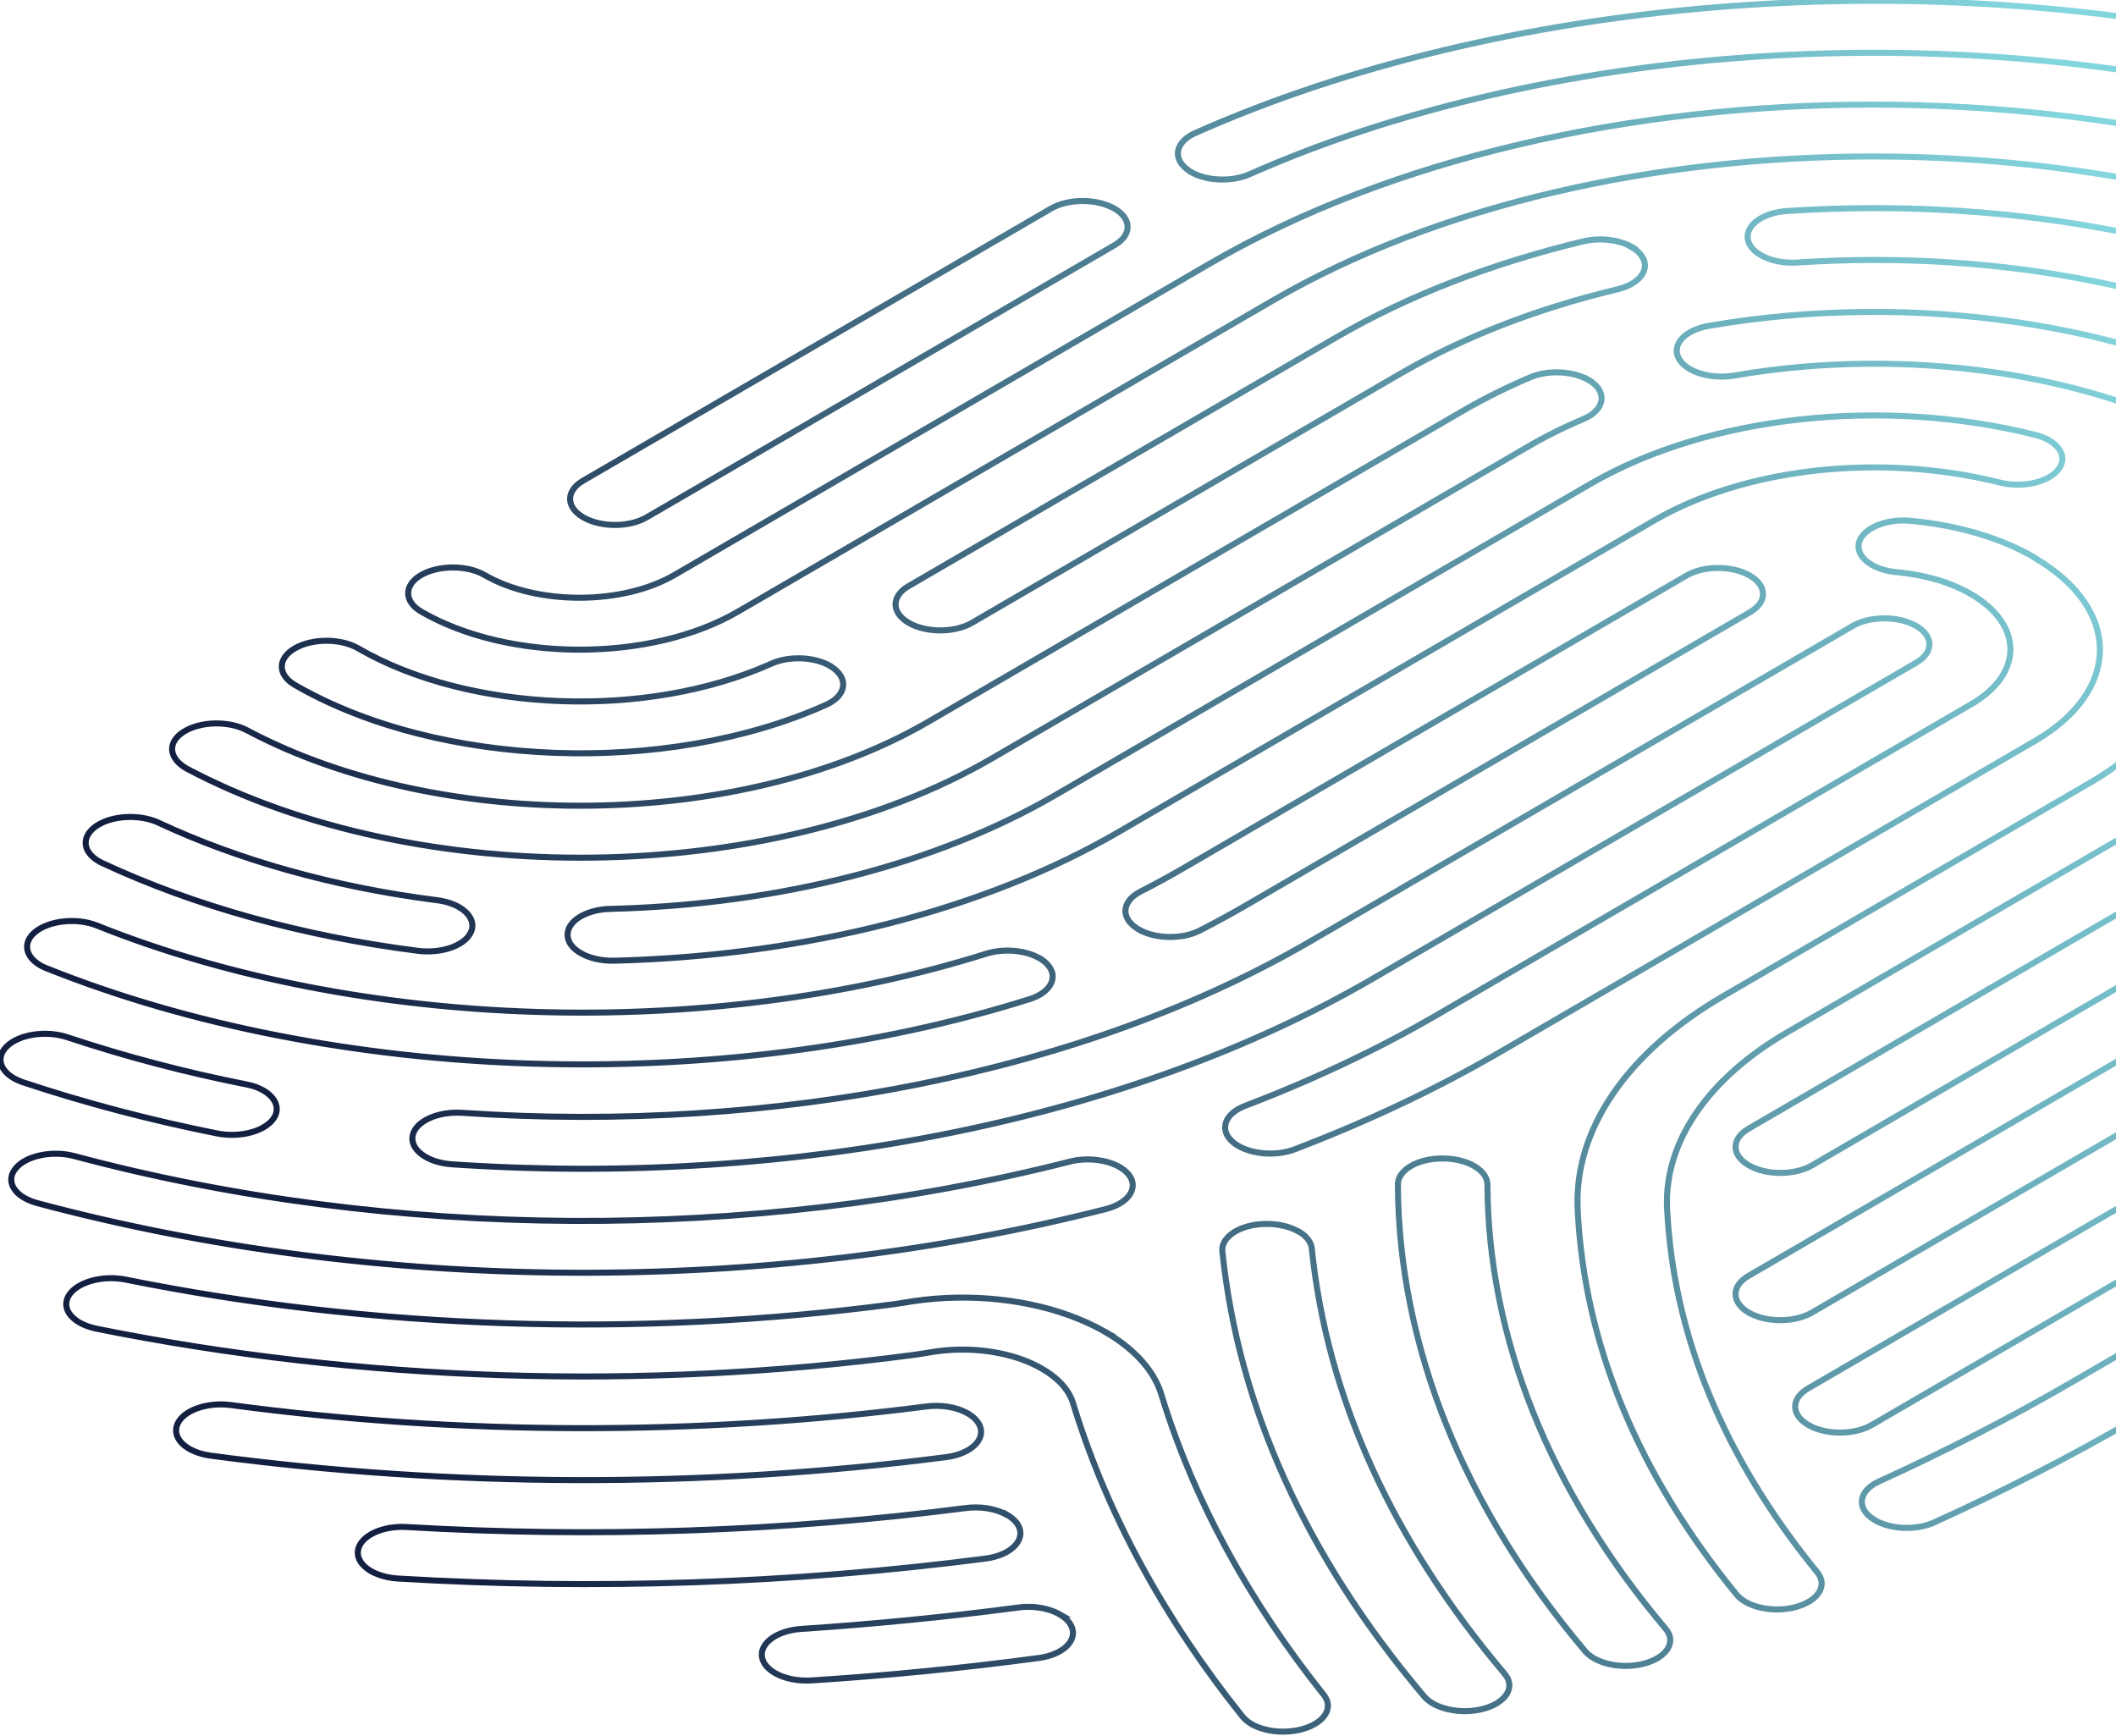 <?xml version="1.0" encoding="UTF-8"?>
<svg xmlns="http://www.w3.org/2000/svg" width="1052" height="863" viewBox="0 0 1052 863" fill="none">
  <path d="M45.067 635.314C50.416 633.805 56.735 633.476 62.817 634.693H62.819C185.643 659.488 317.613 663.669 444.412 646.878H444.414C446.058 646.663 447.445 646.404 449.03 646.177C476.77 641.241 506.808 643.454 531.599 652.344H531.598C538.409 654.784 544.657 657.657 550.196 660.825L555.097 663.628H554.676C566.96 671.699 575.455 681.752 578.816 692.833L579.56 695.243C595.34 745.838 622.135 795.073 659.296 841.662H659.295C660.754 843.483 661.558 845.463 661.674 847.488C661.789 849.513 661.209 851.477 660.08 853.254C657.842 856.774 653.445 859.594 647.665 861.141C638.613 863.572 628.272 862.351 621.504 858.438V858.439C619.51 857.288 617.888 855.899 616.573 854.351L616.56 854.334L616.546 854.317C576.885 804.74 548.574 752.149 532.067 698.106L532.065 698.1C530.227 691.989 525.105 686.223 517.234 681.732L517.224 681.726C514.264 680.004 510.945 678.481 507.263 677.16V677.159C493.912 672.429 477.59 671.167 462.592 673.82L462.585 673.821L462.577 673.822C460.023 674.248 457.383 674.676 454.811 675.034L454.802 675.036C319.528 693.005 178.719 688.46 47.624 662.037L47.612 662.035L47.602 662.032C44.232 661.299 41.312 660.26 38.807 658.816L38.804 658.814C35.678 657.005 33.322 654.658 32.183 651.953C31.019 649.188 31.188 646.188 32.878 643.343L32.885 643.332C35.182 639.541 39.763 636.811 45.067 635.314ZM62.228 637.634C56.615 636.51 50.776 636.82 45.882 638.201C40.95 639.593 37.203 642.002 35.457 644.874C34.24 646.923 34.162 648.925 34.947 650.789C35.757 652.712 37.549 654.622 40.307 656.218H40.306C42.474 657.467 45.079 658.412 48.224 659.097C178.986 685.452 319.458 689.987 454.406 672.061C456.301 671.798 458.239 671.495 460.163 671.18L462.084 670.863C477.561 668.128 494.406 669.42 508.271 674.334L508.276 674.336C512.103 675.709 515.586 677.305 518.72 679.127H518.721C527.01 683.856 532.804 690.15 534.937 697.23L535.713 699.743C552.199 752.493 580.041 803.877 618.86 852.409L619.283 852.886C620.227 853.908 621.349 854.842 622.69 855.655L623.004 855.841L623.005 855.842C628.997 859.306 638.502 860.496 646.888 858.245H646.889C652.238 856.813 655.852 854.313 657.548 851.644C658.385 850.327 658.754 848.977 658.679 847.658C658.604 846.339 658.079 844.941 656.952 843.535L656.95 843.533C618.993 795.945 591.745 745.553 575.946 693.707V693.705C572.477 682.27 562.958 671.68 548.632 663.427L546.639 662.279C541.786 659.654 536.404 657.252 530.586 655.169H530.585C506.323 646.467 476.817 644.28 449.55 649.133L449.499 649.14C448.127 649.337 446.405 649.642 444.805 649.851C317.685 666.685 185.384 662.495 62.228 637.634ZM628.515 606.999C635.167 606.784 641.396 608.237 645.969 610.758H646.043L646.387 610.952C650.259 613.145 653.055 616.342 653.613 620.1L653.66 620.467L653.661 620.475C661.21 694.186 693.313 765.06 749.221 831.195L749.5 831.532C750.86 833.231 751.655 835.072 751.847 836.967C752.052 838.99 751.559 840.968 750.499 842.772C748.4 846.345 744.096 849.23 738.351 850.851C729.213 853.432 718.656 852.206 711.681 848.228L711.667 848.22C709.874 847.174 708.234 845.936 706.954 844.417C648.097 774.846 614.206 700.013 606.23 622.271L606.231 622.27C605.761 617.945 608.408 614.161 612.429 611.526C616.478 608.872 622.165 607.183 628.515 606.999ZM644.829 613.558C640.783 611.235 634.971 609.792 628.611 609.997H628.606C622.695 610.168 617.572 611.742 614.073 614.035C610.548 616.345 608.909 619.191 609.213 621.954L609.215 621.965H609.214C617.056 698.41 650.188 772.132 707.877 840.857L709.244 842.48L709.247 842.483C710.233 843.655 711.564 844.685 713.167 845.622L713.759 845.947C719.982 849.234 729.357 850.275 737.535 847.965L737.536 847.964C742.848 846.464 746.343 843.923 747.912 841.253C748.686 839.935 748.995 838.588 748.861 837.268C748.727 835.946 748.138 834.545 746.94 833.144L746.935 833.137C690.703 766.62 658.3 695.195 650.678 620.79L650.646 620.546C650.283 618.102 648.443 615.661 645.244 613.758H645.176L644.829 613.558ZM506.014 797.696C514.02 796.595 522.162 798.121 527.735 801.362L532.544 804.159H531.396C532.573 805.32 533.52 806.627 534.146 808.075L534.258 808.344L534.259 808.347C535.927 812.542 534.444 816.629 531.121 819.719C527.834 822.774 522.672 824.975 516.471 825.783L516.47 825.782C479.434 830.752 441.405 834.515 403.59 836.929L403.585 836.93C396.34 837.37 389.436 835.916 384.519 833.039V833.038C380.842 830.932 378.108 827.934 377.426 824.376C376.561 820.047 378.874 816.152 382.691 813.373C386.516 810.589 392.053 808.731 398.361 808.327C434.484 805.917 470.746 802.373 506.014 797.696ZM525.112 803.354C520.225 800.899 513.317 799.718 506.415 800.669L506.408 800.67C471.072 805.356 434.744 808.906 398.561 811.32H398.557C392.675 811.697 387.721 813.422 384.458 815.798C381.289 818.105 379.902 820.846 380.321 823.529L380.367 823.789L380.37 823.802C380.797 826.043 382.525 828.28 385.425 830.087L386.021 830.442L386.027 830.445L386.033 830.449C390.33 832.962 396.61 834.346 403.398 833.935C441.147 831.526 479.109 827.769 516.077 822.808L516.083 822.807C521.861 822.055 526.376 820.034 529.079 817.521C531.746 815.042 532.567 812.213 531.471 809.456V809.455C530.642 807.383 528.809 805.482 526.162 803.959L525.112 803.354ZM717.18 574.437C723.557 574.438 729.353 575.902 733.661 578.398C737.797 580.795 740.728 584.236 740.985 588.346L741.002 588.746V588.77C741.284 664.684 771.736 740.68 829.174 808.699C830.724 810.49 831.628 812.451 831.837 814.475C832.046 816.502 831.55 818.483 830.484 820.287C828.376 823.858 824.055 826.742 818.312 828.363L818.311 828.362C809.244 830.943 798.614 829.719 791.706 825.736L791.699 825.732C789.876 824.668 788.26 823.364 787.01 821.957L786.997 821.943L786.985 821.928C726.19 749.989 693.769 669.354 693.484 588.781V588.776C693.484 584.472 696.482 580.837 700.726 578.372C705.006 575.885 710.822 574.402 717.172 574.437V574.436L717.173 574.437C717.175 574.437 717.178 574.436 717.181 574.436L717.18 574.437ZM717.164 577.436C711.254 577.402 705.979 578.791 702.233 580.967C698.449 583.165 696.484 585.987 696.484 588.776C696.768 668.513 728.847 748.474 789.253 819.965L789.65 820.392C790.613 821.383 791.825 822.332 793.204 823.137L793.79 823.462C799.949 826.744 809.384 827.787 817.493 825.477L817.496 825.476C822.81 823.976 826.324 821.433 827.901 818.761C828.679 817.444 828.989 816.1 828.853 814.784C828.716 813.465 828.121 812.065 826.907 810.664L826.901 810.656L826.895 810.649C769.083 742.192 738.294 665.54 738.002 588.806L737.991 588.543C737.82 585.825 735.85 583.133 732.157 580.994C728.386 578.809 723.126 577.436 717.172 577.436H717.164ZM1073.32 257.346C1081.73 254.475 1092.07 255.02 1099.46 258.313V258.132L1101.69 259.371C1103.08 260.142 1104.32 261.073 1105.41 262.163L1106.52 263.257C1129.51 286.277 1137.77 312.624 1131.88 338.174C1125.92 364.061 1105.51 388.794 1072.01 408.255L1072.01 408.256L889.05 514.665C850.209 537.245 829.06 568.412 830.286 600.084L830.319 600.833L830.396 602.303C833.758 663.565 858.015 722.717 902.545 778.126L904.698 780.783L904.701 780.786C906.177 782.602 907.006 784.578 907.15 786.601C907.295 788.626 906.748 790.594 905.646 792.38C903.465 795.918 899.117 798.761 893.373 800.345L893.372 800.344C884.315 802.849 873.829 801.629 866.988 797.644L866.621 797.427C864.81 796.333 863.37 795.088 862.195 793.693L862.188 793.685L862.182 793.677C812.889 733.386 786.156 668.746 782.876 601.694L782.832 600.745C781.202 560.577 808.119 521.725 855.997 493.911L1038.96 387.502H1038.96C1064.42 372.706 1079.68 353.724 1084.24 334.294C1088.78 314.927 1082.76 294.821 1065.03 277.504V277.503C1061.54 274.086 1060.59 269.926 1062.27 266.069C1063.89 262.341 1067.82 259.234 1073.32 257.347L1073.32 257.346ZM1100.21 262.052C1093.6 258.246 1082.86 257.262 1074.29 260.186L1074.29 260.185C1069.24 261.917 1066.18 264.591 1065.02 267.265C1063.92 269.81 1064.39 272.673 1067.13 275.357C1085.49 293.297 1091.98 314.442 1087.16 334.978C1082.36 355.451 1066.4 375.025 1040.47 390.094L857.505 496.504L857.504 496.505C809.778 524.23 783.857 562.591 785.872 601.539V601.544C789.115 667.85 815.544 731.887 864.491 791.761L864.885 792.209C865.698 793.093 866.672 793.915 867.87 794.673L868.488 795.047L868.494 795.05C874.554 798.581 884.196 799.77 892.574 797.453H892.575C897.889 795.987 901.447 793.474 903.093 790.804C903.905 789.487 904.253 788.138 904.158 786.815C904.064 785.493 903.52 784.09 902.375 782.68C855.775 725.652 830.461 664.488 827.323 600.982L827.288 600.197C826.002 567 848.171 534.96 887.542 512.071L1070.5 405.662H1070.5C1103.56 386.46 1123.24 362.317 1128.96 337.501C1134.66 312.752 1126.55 286.999 1103.31 264.308L1103.31 264.302L1103.3 264.296C1102.77 263.762 1102.19 263.273 1101.56 262.827L1100.21 262.052ZM479.933 748.25C486.904 747.354 493.88 748.343 499.252 750.762V750.525L501.511 751.848C504.495 753.597 506.861 755.858 508.059 758.63L508.171 758.899L508.181 758.927C509.765 763.126 508.218 767.201 504.868 770.279C501.549 773.329 496.373 775.53 490.171 776.338H490.17C394.235 788.764 295.89 792.102 197.901 786.279V786.278C192.451 785.982 187.477 784.508 183.717 782.401L183.699 782.391C178.924 779.629 175.658 775.289 176.521 770.414H176.521C177.241 766.173 180.786 762.791 185.395 760.61C190.052 758.406 196.085 757.272 202.401 757.675C295.527 763.131 388.936 759.943 479.933 748.25ZM499.998 754.51C495.087 751.655 487.776 750.267 480.315 751.225C389.131 762.942 295.536 766.137 202.227 760.67H202.219C196.346 760.294 190.826 761.359 186.678 763.322C182.479 765.309 179.963 768.063 179.479 770.916L179.477 770.928C178.931 773.989 180.902 777.301 185.184 779.784C188.51 781.648 193.034 783.011 198.071 783.284H198.079C295.883 789.095 394.039 785.764 489.784 773.362C495.561 772.609 500.097 770.589 502.839 768.07C505.547 765.582 506.411 762.744 505.377 759.994C504.679 758.262 503.278 756.647 501.235 755.229L499.998 754.51ZM1172.18 608.398C1177.92 608.398 1183.74 609.632 1188.33 612.176H1188.41L1188.76 612.377C1193.39 615.051 1196.06 618.763 1196.08 622.783C1196.11 626.808 1193.47 630.525 1188.83 633.203L1188.83 633.204L1062.3 706.766C1030.85 725.095 997.208 742.355 962.362 758.193L962.363 758.194C957.644 760.368 951.997 761.281 946.537 761.079C941.082 760.877 935.69 759.557 931.497 757.137V757.136C930.797 756.745 930.113 756.242 929.571 755.881L929.541 755.86L929.513 755.839C925.401 752.801 923.504 748.843 924.317 744.837C925.113 740.918 928.405 737.488 933.467 735.178L933.469 735.177C966.814 720.016 999.024 703.438 1029.18 685.942L1155.71 612.379C1160.32 609.695 1166.28 608.398 1172.18 608.398ZM1172.18 611.398C1166.67 611.398 1161.26 612.619 1157.22 614.971L1157.22 614.972L1030.68 688.537H1030.68C1000.44 706.085 968.142 722.707 934.711 737.908C930.134 739.996 927.79 742.809 927.257 745.434C926.742 747.969 927.819 750.852 931.281 753.416C931.804 753.766 932.179 754.039 932.566 754.284L932.976 754.527L932.986 754.533L932.996 754.539C936.671 756.659 941.559 757.893 946.648 758.082C951.733 758.27 956.896 757.41 961.108 755.469L961.115 755.466C995.879 739.665 1029.44 722.45 1060.79 704.176L1060.79 704.175L1187.33 630.61L1187.33 630.608C1191.41 628.249 1193.1 625.37 1193.08 622.8C1193.07 620.295 1191.44 617.499 1187.6 615.176H1187.54L1187.19 614.974C1183.11 612.619 1177.68 611.398 1172.18 611.398ZM97.436 698.777C102.494 696.935 108.71 696.222 114.891 697.032H114.895C227.902 712.125 347.359 712.338 460.366 697.741H460.367C468.11 696.746 475.86 698.075 481.41 701.109L481.94 701.408L481.944 701.41C484.929 703.158 487.296 705.419 488.493 708.191L488.604 708.462L488.607 708.469L488.61 708.476C490.24 712.682 488.687 716.765 485.328 719.843C482 722.891 476.807 725.091 470.605 725.899L470.604 725.9C350.887 741.382 224.362 741.168 104.645 725.189H104.641C100.305 724.601 96.425 723.344 93.391 721.597V721.596C90.561 719.973 88.365 717.906 87.134 715.512C85.882 713.081 85.667 710.38 86.716 707.692H86.717C88.29 703.637 92.433 700.599 97.436 698.777ZM114.501 700.006C108.773 699.255 103.044 699.927 98.462 701.595C93.826 703.284 90.634 705.885 89.512 708.78L89.511 708.783C88.788 710.635 88.927 712.44 89.802 714.14C90.641 715.77 92.189 717.359 94.428 718.726L94.885 718.997L94.887 718.998C97.522 720.514 101.013 721.669 105.04 722.216H105.041C224.498 738.159 350.76 738.372 470.218 722.925C475.996 722.172 480.55 720.15 483.301 717.631C486.02 715.14 486.877 712.306 485.813 709.56H485.812C484.983 707.497 483.156 705.597 480.433 704.001V704.002C475.522 701.146 468.209 699.757 460.749 700.716L460.75 700.717C347.485 715.347 227.767 715.133 114.501 700.006ZM1290.34 460.124C1296 459.608 1302.03 460.292 1307.19 462.338L1307.68 462.54L1307.69 462.545C1308.74 462.992 1309.64 463.445 1310.55 463.975L1315.34 466.771H1314.16C1316.07 468.638 1317.28 470.792 1317.62 473.102C1318.17 476.743 1316.49 480.318 1312.93 483.181L1312.93 483.183C1298.62 494.658 1282.46 505.552 1265.11 515.657L1265.11 515.658L931.299 709.748L931.298 709.747C926.69 712.43 920.726 713.728 914.835 713.728C908.943 713.728 902.961 712.43 898.32 709.75C893.691 707.075 891.018 703.364 890.996 699.344C890.974 695.318 893.613 691.6 898.246 688.923L1232.06 494.833C1247.67 485.714 1262.14 475.895 1275.05 465.589C1278.93 462.475 1284.52 460.655 1290.34 460.124ZM1306.51 465.302C1301.78 463.322 1296.04 462.616 1290.62 463.111C1285.17 463.608 1280.2 465.3 1276.92 467.93L1276.92 467.932C1263.88 478.34 1249.29 488.241 1233.57 497.425L1233.57 497.427L899.754 691.516L899.75 691.518C895.666 693.877 893.982 696.756 893.996 699.327C894.01 701.904 895.732 704.79 899.821 707.152C903.9 709.508 909.332 710.728 914.835 710.728C920.338 710.728 925.75 709.508 929.79 707.155L929.791 707.154L1263.6 513.064C1280.84 503.022 1296.87 492.21 1311.05 480.843C1314.02 478.457 1315 475.86 1314.66 473.543C1314.3 471.167 1312.49 468.63 1308.91 466.571L1307.39 465.698C1307.11 465.566 1306.82 465.433 1306.51 465.302H1306.51ZM1272.25 334.516C1276.93 332.341 1282.99 331.245 1289.34 331.685C1294.43 332.03 1298.94 333.281 1302.53 335.179L1303.24 335.568L1303.25 335.572L1303.25 335.576C1308.09 338.406 1311.37 342.755 1310.42 347.716L1310.42 347.717C1300.95 398.165 1263.35 443.525 1201.95 479.195L1201.95 479.194L901.598 653.847L901.597 653.846C896.988 656.53 891.005 657.828 885.106 657.828C879.207 657.828 873.223 656.53 868.614 653.846C864.014 651.167 861.369 647.436 861.348 643.416C861.326 639.387 863.941 635.666 868.552 633.018L1168.9 458.37C1222.62 427.144 1255.05 387.66 1263.24 344.254V344.252C1264.04 340.026 1267.61 336.67 1272.25 334.516ZM1289.13 334.677C1283.22 334.267 1277.69 335.299 1273.51 337.237C1269.29 339.197 1266.73 341.942 1266.18 344.808L1266.19 344.809C1257.78 389.368 1224.57 429.478 1170.4 460.963L870.053 635.616L870.046 635.62C866.008 637.938 864.334 640.814 864.348 643.4C864.362 645.995 866.077 648.897 870.124 651.255C874.164 653.607 879.593 654.828 885.106 654.828C890.62 654.828 896.049 653.607 900.089 651.255L900.09 651.254L1200.44 476.6C1261.4 441.189 1298.22 396.456 1307.47 347.164L1307.47 347.156C1308.07 344.037 1306.12 340.731 1301.75 338.173L1301.13 337.831C1297.96 336.158 1293.88 334.998 1289.14 334.677H1289.13ZM19.776 572.89C25.339 571.709 31.696 571.762 37.54 573.353L37.539 573.354C194.021 615.282 374.096 616.203 531.501 576.044L531.502 576.043C540.451 573.767 550.601 575.049 557.288 578.852L557.306 578.831C559.209 579.959 560.83 581.249 562.13 582.772L562.386 583.08L562.407 583.107C563.831 584.953 564.59 586.948 564.656 588.979C564.722 591.008 564.091 592.962 562.92 594.723C560.599 598.213 556.137 600.991 550.325 602.501L550.319 602.502C380.72 645.838 186.722 644.773 18.185 599.589V599.588C15.642 598.914 13.406 597.944 11.481 596.907L11.465 596.898L11.448 596.888C8.012 594.924 5.548 592.291 4.564 589.287C3.59 586.311 4.143 583.181 6.274 580.376L6.486 580.105C9.307 576.5 14.26 574.062 19.776 572.89ZM36.751 576.248C31.395 574.789 25.523 574.737 20.399 575.825C15.238 576.921 11.054 579.125 8.839 581.966L8.833 581.974L8.826 581.982C7.091 584.145 6.756 586.337 7.416 588.354C8.097 590.436 9.917 592.551 12.921 594.273C14.457 595.1 16.188 595.87 18.116 596.452L18.957 596.69L18.961 596.691C186.997 641.741 380.47 642.804 549.571 599.596C554.959 598.197 558.65 595.726 560.423 593.061C561.298 591.746 561.7 590.396 561.657 589.076C561.615 587.762 561.128 586.365 560.042 584.953C558.995 583.663 557.621 582.521 555.879 581.475L555.865 581.494C549.933 578.092 540.558 576.835 532.242 578.949L532.243 578.95C374.341 619.236 193.74 618.313 36.757 576.25L36.751 576.248ZM1207.06 45.41C1212.81 44.628 1219.1 45.119 1224.6 47.09H1224.6C1260.15 59.851 1293.42 75.054 1323.47 92.169V92.084L1325.72 93.385C1434.84 156.431 1490.02 239.453 1490.48 322.78C1490.95 406.111 1436.69 489.141 1328.27 552.191L1272.62 584.54L1272.62 584.539C1268.02 587.222 1262.05 588.52 1256.16 588.52C1250.27 588.52 1244.29 587.222 1239.65 584.542C1235.02 581.867 1232.34 578.155 1232.32 574.135C1232.3 570.109 1234.94 566.392 1239.57 563.715L1295.22 531.366C1394.43 473.677 1443.44 398.104 1443.02 322.833C1442.6 247.557 1392.74 171.976 1292.88 114.284C1264.82 98.087 1233.72 83.794 1200.26 71.834L1200.25 71.829L1200.24 71.823C1198.73 71.248 1197.28 70.645 1195.97 69.87V69.869C1192.17 67.68 1189.6 64.703 1188.88 61.35C1188.13 57.925 1189.37 54.47 1192.44 51.597L1192.77 51.288C1196.3 48.131 1201.52 46.165 1207.06 45.41ZM1223.59 49.914C1218.59 48.124 1212.79 47.657 1207.47 48.383C1202.12 49.111 1197.42 51.015 1194.5 53.777L1194.49 53.782C1192.03 56.087 1191.33 58.518 1191.81 60.713C1192.27 62.836 1193.9 65.056 1196.87 66.911L1197.48 67.277L1197.49 67.285C1198.58 67.927 1199.83 68.458 1201.3 69.017C1234.9 81.032 1266.16 95.397 1294.38 111.686H1294.38C1394.79 169.696 1445.59 246.104 1446.02 322.816C1446.45 399.532 1396.5 475.947 1296.73 533.96H1296.73L1241.08 566.308L1241.08 566.31C1236.99 568.669 1235.31 571.548 1235.32 574.119C1235.34 576.696 1237.06 579.582 1241.15 581.944C1245.22 584.3 1250.66 585.52 1256.16 585.52C1261.66 585.52 1267.08 584.299 1271.12 581.946H1271.12L1326.76 549.597C1434.62 486.872 1487.94 404.683 1487.48 322.797C1487.03 241.474 1433.54 159.851 1326.47 97.29V97.348L1324.22 96.053C1293.75 78.508 1259.87 62.938 1223.59 49.913V49.914ZM849.267 160.527C951.34 142.957 1061.8 159.222 1137.44 202.915C1194.32 235.776 1223.23 279.144 1223.47 322.816C1223.72 366.492 1195.28 409.867 1138.79 442.732L901.669 580.638L901.668 580.637C897.06 583.321 891.095 584.619 885.204 584.619C879.312 584.619 873.331 583.321 868.69 580.64C864.061 577.966 861.387 574.255 861.365 570.234C861.344 566.209 863.982 562.491 868.615 559.813L1105.74 421.907L1107.94 420.611C1153.78 393.28 1176.26 357.927 1176.06 322.859C1175.87 287.787 1152.98 252.41 1106.82 225.041L1104.6 223.744C1041.23 187.134 948.458 173.392 862.539 188.169C854.162 189.639 845.364 188.19 839.421 184.802L839.407 184.795C836.704 183.217 834.459 181.184 833.222 178.708L833.223 178.707C831.118 174.641 832.133 170.481 835.177 167.216C838.17 164.005 843.136 161.592 849.264 160.527H849.267ZM936.854 305.913C942.602 305.913 948.429 307.145 952.987 309.69H953.064L953.413 309.891C958.042 312.566 960.716 316.277 960.737 320.298C960.759 324.323 958.119 328.04 953.486 330.718L683.263 487.849C562.3 558.189 395.118 591.849 224.685 580.342C219.257 579.975 214.489 578.576 210.852 576.455V576.456C205.919 573.614 202.721 569.257 203.677 564.302C204.483 560.068 208.1 556.734 212.755 554.594C217.464 552.43 223.53 551.335 229.844 551.739H229.849C386.279 562.293 539.439 531.327 650.139 467.024L920.363 309.893C924.972 307.21 930.956 305.913 936.854 305.913ZM1135.94 205.512C1061.01 162.233 951.292 146.009 849.776 163.482L849.777 163.483C844.068 164.475 839.783 166.673 837.371 169.261C835.089 171.71 834.506 174.432 835.767 177.088L835.895 177.344L835.899 177.355L835.905 177.367C836.794 179.145 838.517 180.8 840.914 182.2C846.171 185.193 854.24 186.581 862.021 185.215L862.026 185.214C948.505 170.339 1042.02 184.122 1106.11 221.146C1154.3 249.006 1178.86 285.777 1179.06 322.843C1179.27 359.913 1155.12 396.673 1107.24 424.501L870.124 562.407L870.12 562.409C866.036 564.768 864.352 567.647 864.365 570.218C864.379 572.794 866.101 575.681 870.19 578.043C874.269 580.398 879.701 581.619 885.204 581.619C890.708 581.619 896.119 580.398 900.159 578.046L900.16 578.045L1137.28 440.138L1138.59 439.374C1193.64 406.933 1220.71 364.734 1220.47 322.833C1220.24 280.597 1192.27 238.057 1135.94 205.512ZM936.854 308.913C931.341 308.913 925.912 310.134 921.872 312.486L921.871 312.487L651.646 469.618C540.325 534.282 386.54 565.318 229.646 554.732V554.731C223.77 554.356 218.212 555.389 214.008 557.321C209.75 559.278 207.166 562.008 206.623 564.866L206.622 564.87C206.037 567.903 207.807 571.1 211.941 573.615L212.35 573.856L212.356 573.86C215.523 575.709 219.827 577.006 224.887 577.348L228.87 577.609C397.457 588.298 562.355 554.687 681.755 485.256L951.979 328.125L951.983 328.123C956.067 325.764 957.751 322.885 957.737 320.314C957.724 317.81 956.096 315.014 952.25 312.69H952.187L951.837 312.486C947.797 310.134 942.368 308.913 936.854 308.913ZM932.51 259.885C937.195 257.894 943.081 256.923 949.156 257.366L949.745 257.413L949.75 257.414C973.313 259.558 994.869 265.85 1011.96 275.697L1012.71 276.131V276.279C1034.26 288.978 1045.41 305.73 1045.5 322.771C1045.59 340.013 1034.36 356.945 1012.46 369.663L1012.47 369.664L746.565 524.311C715.298 542.516 680.843 558.796 644.197 572.797L644.196 572.798C634.875 576.351 622.703 575.491 614.911 570.992H614.91C613.751 570.368 612.671 569.594 611.74 568.741V568.74C608.035 565.45 606.739 561.354 608.113 557.43C609.448 553.622 613.161 550.396 618.53 548.357L621.714 547.136C654.546 534.454 685.358 519.73 713.441 503.416L979.342 348.768V348.767C992.071 341.374 998.05 331.882 997.992 322.691C997.934 313.495 991.831 303.994 979.062 296.597V296.598C969.22 290.911 956.681 287.201 942.747 285.939C937.739 285.497 933.269 284.095 929.865 282.127L929.863 282.126C924.703 279.132 921.482 274.522 922.78 269.327L922.784 269.311L922.789 269.296C923.92 265.147 927.726 261.919 932.51 259.885ZM949.482 260.401C943.644 259.889 938.027 260.801 933.684 262.647C929.294 264.513 926.474 267.204 925.687 270.073C924.87 273.384 926.754 276.853 931.366 279.529C934.342 281.25 938.38 282.543 943.012 282.952H943.015C957.293 284.244 970.272 288.054 980.562 294.001L980.563 294.002C993.88 301.715 1000.93 312.042 1000.99 322.673C1001.06 333.31 994.135 343.645 980.849 351.362L980.848 351.361L714.949 506.01H714.948C685.81 522.936 653.766 538.152 619.598 551.161L619.596 551.162C614.688 553.025 611.878 555.758 610.944 558.422C610.081 560.884 610.695 563.666 613.473 566.261L613.749 566.512L613.769 566.53C614.433 567.139 615.196 567.703 616.014 568.174L616.367 568.37L616.39 568.382L616.411 568.394C623.363 572.408 634.585 573.25 643.127 569.994C679.637 556.045 713.943 539.834 745.057 521.719L1010.96 367.07H1010.96C1032.3 354.676 1042.59 338.586 1042.5 322.788C1042.42 306.986 1031.95 290.87 1010.46 278.437L1009.71 278.004V277.868C993.187 268.523 972.355 262.483 949.482 260.401ZM16.411 512.896C22.118 512.012 28.442 512.394 34.078 514.287H34.077C62.156 523.629 92.005 531.557 122.775 537.645H122.776C126.24 538.309 129.314 539.424 131.758 540.875H131.759C134.85 542.686 137.182 545.031 138.319 547.721C139.48 550.468 139.337 553.449 137.682 556.266L137.675 556.277C135.378 560.108 130.794 562.839 125.498 564.336C120.159 565.845 113.859 566.174 107.816 564.994L107.811 564.993C74.293 558.313 41.695 549.714 10.94 539.478L10.938 539.477C9.144 538.879 7.491 538.129 6.053 537.296L6.051 537.294C2.354 535.142 -0.178 532.245 -0.979 528.976C-1.796 525.637 -0.73 522.231 2.121 519.338L2.123 519.337C5.475 515.943 10.73 513.776 16.411 512.896ZM33.123 517.131C27.985 515.405 22.15 515.043 16.87 515.861C11.564 516.683 7.001 518.667 4.257 521.445C2.005 523.73 1.407 526.105 1.936 528.262C2.482 530.491 4.31 532.809 7.56 534.701H7.559C8.814 535.428 10.28 536.095 11.888 536.632H11.887C42.519 546.826 74.997 555.394 108.397 562.051H108.396C113.977 563.139 119.798 562.83 124.683 561.449C129.612 560.055 133.358 557.642 135.102 554.734C136.275 552.731 136.342 550.75 135.556 548.889C134.744 546.969 132.963 545.058 130.242 543.464L130.234 543.459C128.143 542.216 125.408 541.204 122.212 540.592L122.203 540.591C91.306 534.478 61.33 526.516 33.127 517.132L33.123 517.131ZM31.493 456.605C37.296 455.99 43.539 456.644 48.834 458.771H48.833C178.507 510.777 351.612 516.236 489.881 472.708L489.884 472.707C498.946 469.877 509.873 470.873 517.087 474.838H517.171L517.517 475.035C519.122 475.953 520.52 477.037 521.695 478.292H521.694C523.346 480.027 524.372 481.947 524.721 483.952C525.071 485.966 524.721 487.968 523.78 489.814C521.919 493.468 517.796 496.462 512.189 498.198C358.695 546.533 166.532 540.503 22.582 482.778C21.382 482.328 20.226 481.792 19.203 481.162V481.161C15.26 478.859 12.689 475.722 12.096 472.225C11.49 468.655 13.014 465.124 16.402 462.278L16.404 462.276C20.179 459.115 25.708 457.219 31.493 456.605ZM47.715 461.555C42.944 459.639 37.206 459.016 31.81 459.589C26.394 460.163 21.502 461.921 18.33 464.577C15.553 466.909 14.667 469.443 15.054 471.724C15.427 473.923 17.043 476.253 20.111 478.203L20.744 478.588L20.761 478.597L20.776 478.607C21.494 479.049 22.328 479.454 23.24 479.817L23.637 479.969L23.652 479.975L23.668 479.982C166.952 537.45 358.418 543.477 511.289 495.338L511.296 495.335C516.46 493.737 519.744 491.128 521.107 488.452C521.779 487.133 521.995 485.787 521.766 484.466C521.535 483.138 520.835 481.736 519.515 480.352L519.506 480.343C518.633 479.411 517.587 478.575 516.361 477.838H516.302L515.955 477.638C509.551 473.967 499.286 472.914 490.778 475.57C351.876 519.296 178.058 513.83 47.716 461.555H47.715ZM789.788 239.38C848.518 205.244 935.834 195.587 1012.21 214.745C1014.78 215.37 1017.12 216.264 1019.1 217.382L1019.5 217.608L1019.66 217.705L1019.73 217.775C1023 219.692 1025.35 222.224 1026.33 225.108C1027.36 228.109 1026.83 231.285 1024.68 234.133L1024.67 234.132C1021.97 237.79 1017.09 240.29 1011.63 241.536C1006.12 242.792 999.782 242.83 993.907 241.351V241.35C935.029 226.603 867.887 234.044 822.912 260.205L557.012 414.852C489.831 453.951 400.466 476.697 305.494 479.114H305.488C298.753 479.26 292.512 477.801 287.971 475.15V475.149C283.939 472.83 280.965 469.484 280.708 465.364L280.709 465.363C280.377 461.048 283.116 457.325 287.188 454.746C291.298 452.144 297.016 450.511 303.363 450.364L307.271 450.255C389.255 447.68 466.018 427.677 523.888 394.028L789.788 239.38ZM1011.49 217.657C936.333 198.802 850.595 208.143 792.659 241.188L791.296 241.973L525.396 396.621C466.085 431.107 387.283 451.301 303.438 453.363H303.435C297.52 453.5 292.358 455.024 288.794 457.28C285.313 459.484 283.588 462.207 283.685 464.891L283.7 465.151L283.701 465.164L283.702 465.177C283.87 467.864 285.855 470.474 289.474 472.553L289.482 472.559C293.446 474.873 299.112 476.251 305.418 476.115L309.847 475.987C402.771 472.996 489.889 450.446 555.503 412.26L821.403 257.611C867.165 230.993 935.134 223.537 994.638 238.441L994.64 238.442C1000.04 239.801 1005.89 239.767 1010.96 238.611C1016.07 237.446 1020.16 235.197 1022.27 232.337L1022.28 232.33L1022.28 232.323C1023.89 230.205 1024.17 228.06 1023.5 226.078C1022.8 224.032 1021 221.959 1018.05 220.27L1017.88 220.171L1017.81 220.096C1016.07 219.091 1013.93 218.252 1011.5 217.66L1011.49 217.657ZM62.326 404.725C68.013 404.379 73.987 405.241 78.978 407.438L79.459 407.655L79.463 407.657C119.497 426.381 167.193 439.68 217.46 446.048L217.467 446.049C221.936 446.635 225.891 447.889 229.007 449.712H229.008C234.472 452.858 237.764 457.981 235.763 463.381L235.762 463.38C234.267 467.446 230.191 470.509 225.221 472.36C220.195 474.232 213.979 474.98 207.73 474.208H207.727C150.397 466.956 96.023 451.812 50.288 430.462C49.628 430.168 49.007 429.859 48.377 429.469V429.469C44.116 427.016 41.493 423.639 41.129 419.909C40.761 416.14 42.745 412.515 46.616 409.716L47.008 409.44C51.1 406.632 56.65 405.071 62.326 404.725ZM78.192 410.374C73.639 408.264 67.978 407.386 62.509 407.719C57.026 408.054 51.904 409.596 48.374 412.147L48.373 412.146C45.085 414.525 43.88 417.216 44.114 419.618C44.345 421.983 46.016 424.546 49.528 426.666L49.874 426.87L49.898 426.884L49.921 426.898C50.287 427.127 50.659 427.326 51.075 427.523L51.508 427.721L51.52 427.726L51.532 427.732C96.954 448.94 151.03 464.012 208.103 471.231H208.102C213.903 471.948 219.63 471.242 224.174 469.55C228.771 467.837 231.888 465.226 232.947 462.343L232.949 462.338C234.208 458.941 232.396 455.125 227.511 452.312L227.501 452.306C224.807 450.728 221.254 449.572 217.083 449.024L214.717 448.719C165.051 442.203 117.915 428.953 78.192 410.375V410.374ZM854.172 280.871C860.064 280.871 866.046 282.169 870.687 284.849C875.316 287.524 877.989 291.235 878.011 295.256C878.032 299.281 875.393 302.998 870.76 305.676L870.761 305.677L620.243 451.386C612.774 455.729 605.023 459.927 597.136 463.98L597.13 463.983C592.47 466.352 586.685 467.43 581.038 467.32C575.394 467.21 569.742 465.91 565.359 463.377L565.329 463.359L565.299 463.34L564.307 462.701L564.296 462.694C559.886 459.803 557.624 455.932 558.08 451.889C558.53 447.905 561.562 444.341 566.421 441.872C573.484 438.267 580.478 434.449 587.189 430.561L837.707 284.851C842.315 282.168 848.281 280.871 854.172 280.871ZM854.172 283.871C848.669 283.871 843.257 285.091 839.217 287.444L839.216 287.445L588.698 433.155L588.696 433.156C581.94 437.07 574.898 440.914 567.785 444.545L567.782 444.546C563.428 446.758 561.356 449.615 561.062 452.226C560.773 454.781 562.127 457.685 565.94 460.185L566.872 460.785C570.711 463.001 575.83 464.217 581.097 464.32C586.366 464.423 591.641 463.408 595.771 461.308C603.618 457.276 611.32 453.104 618.734 448.793L869.253 303.083L869.257 303.081C873.34 300.722 875.025 297.843 875.011 295.272C874.997 292.696 873.275 289.809 869.186 287.447C865.107 285.091 859.675 283.871 854.172 283.871ZM760.554 186.05C769.079 182.591 780.203 182.857 788.19 186.444V186.292L790.409 187.503C791.227 187.949 792.102 188.5 792.851 189.159C796.808 192.289 798.487 196.302 797.461 200.279C796.458 204.165 792.992 207.517 787.792 209.71C777.926 213.871 768.487 218.594 759.758 223.737L759.75 223.742L493.85 378.389C438.708 410.436 367.055 426.971 294.841 427.869C222.625 428.767 149.705 414.03 92.018 383.384L91.993 383.371L91.97 383.357C87.203 380.599 84.362 376.948 84.083 372.995C83.801 368.994 86.178 365.292 90.501 362.559C94.935 359.753 100.802 358.307 106.684 358.16C112.386 358.018 118.253 359.093 123.02 361.484L123.478 361.72L123.481 361.722C171.771 387.402 232.989 399.799 293.731 399.039C353.527 398.29 412.725 384.794 458.554 358.811L460.727 357.564L726.626 202.917L726.629 202.915C737.103 196.854 748.358 191.223 760.11 186.233L760.554 186.05ZM788.939 190.189C781.649 185.973 769.884 185.335 761.285 188.994L761.283 188.995C749.644 193.936 738.499 199.512 728.134 205.51L728.135 205.51L462.233 360.158C415.563 387.274 354.898 401.273 293.769 402.038C232.639 402.803 170.904 390.336 122.078 364.373V364.374C117.78 362.106 112.249 361.022 106.759 361.159C101.263 361.296 95.965 362.652 92.106 365.094L92.105 365.095C88.347 367.47 86.897 370.259 87.075 372.784C87.257 375.353 89.161 378.26 93.455 380.75C150.602 411.1 222.989 425.762 294.804 424.869C366.633 423.976 437.749 407.523 492.342 375.796L758.234 221.152C767.085 215.938 776.645 211.156 786.627 206.946C791.35 204.954 793.875 202.169 794.556 199.529C795.21 196.992 794.279 194.099 790.961 191.488L790.925 191.461L790.892 191.43C790.74 191.295 790.574 191.163 790.398 191.033L788.939 190.189ZM931.299 50.496C1051.2 50.496 1171.32 76.942 1263.05 129.919L1267.9 132.718H1267.68C1326.15 167.471 1366.61 209.948 1386.84 255.552C1407.63 302.427 1407 352.503 1382.73 400.612C1380.77 404.534 1376.37 407.394 1371.19 409.028C1365.96 410.679 1359.68 411.172 1353.57 410.14L1353.56 410.139C1349.73 409.476 1346.36 408.288 1343.63 406.694V406.693C1340.65 404.957 1338.39 402.73 1337.21 400.172C1336.02 397.566 1336 394.712 1337.38 391.959L1337.38 391.954C1358.97 349.154 1359.53 304.738 1341.07 263.108C1322.59 221.437 1285 182.455 1230.15 150.748V150.747C1147.7 103.132 1039.54 79.282 931.423 79.282C823.308 79.282 715.41 103.132 633.499 150.745L633.5 150.746L367.6 305.393C345.695 318.15 316.938 324.484 288.239 324.484C259.54 324.484 230.731 318.15 208.722 305.394V305.393C204.086 302.715 201.437 298.984 201.426 294.959C201.415 290.93 204.049 287.21 208.656 284.564C213.26 281.921 219.221 280.623 225.111 280.614C230.817 280.605 236.611 281.806 241.188 284.319L241.628 284.566L241.629 284.567C254.389 291.958 271.233 295.68 288.142 295.672C305.05 295.663 321.858 291.924 334.548 284.568L600.446 129.921C691.573 76.941 811.403 50.496 931.299 50.496ZM931.299 53.496C811.789 53.496 692.513 79.864 601.954 132.513L336.054 287.162L336.053 287.163C322.798 294.846 305.437 298.663 288.143 298.672C270.848 298.681 253.452 294.883 240.126 287.164V287.163C236.05 284.809 230.621 283.606 225.116 283.614C219.611 283.623 214.195 284.844 210.15 287.166C206.109 289.486 204.419 292.365 204.426 294.951C204.433 297.459 206.038 300.259 209.849 302.575L210.225 302.798L210.227 302.799C231.671 315.226 259.927 321.484 288.239 321.484C316.551 321.484 344.753 315.227 366.09 302.801H366.091L631.991 148.152H631.992C714.47 100.21 822.922 76.282 931.423 76.282C1039.92 76.282 1148.64 100.21 1231.65 148.15H1231.65C1286.88 180.076 1325 219.482 1343.81 261.891C1362.64 304.342 1362.06 349.7 1340.06 393.304C1339.1 395.231 1339.12 397.129 1339.94 398.92C1340.73 400.644 1342.31 402.348 1344.66 403.812L1345.14 404.102L1345.15 404.103C1347.52 405.488 1350.53 406.57 1354.07 407.183H1354.07C1359.72 408.136 1365.53 407.672 1370.29 406.167C1375.11 404.645 1378.61 402.15 1380.05 399.265L1380.05 399.26C1403.92 351.957 1404.53 302.823 1384.1 256.767C1363.65 210.671 1322.08 167.557 1261.41 132.516L1256.56 129.718H1256.63C1166.11 78.931 1048.67 53.496 931.299 53.496ZM162.333 317.051C168.217 317.051 174.18 318.349 178.82 321.029L178.821 321.03C206.278 336.911 241.947 345.701 278.459 347.059C314.396 348.397 351.031 342.531 381.31 329.259L382.747 328.621C387.462 326.487 393.087 325.592 398.519 325.803C403.946 326.015 409.305 327.336 413.464 329.758L414.209 330.191V330.275C414.644 330.55 415.066 330.841 415.452 331.131L415.456 331.134L415.832 331.425C419.647 334.463 421.342 338.322 420.502 342.198C419.655 346.109 416.331 349.516 411.268 351.789C371.429 369.67 323.006 377.535 275.627 375.772C228.993 374.037 183.25 362.97 147.605 342.824L145.916 341.858C141.287 339.184 138.614 335.472 138.592 331.452C138.57 327.426 141.21 323.707 145.846 321.029C150.486 318.349 156.449 317.051 162.333 317.051ZM162.333 320.051C156.84 320.051 151.425 321.27 147.346 323.627C143.262 325.986 141.578 328.865 141.592 331.435C141.606 334.012 143.328 336.898 147.417 339.26L147.418 339.261C182.778 359.718 228.726 371.025 275.738 372.774C322.746 374.523 370.696 366.711 410.039 349.052C414.616 346.997 416.999 344.197 417.569 341.563C418.12 339.021 417.084 336.123 413.651 333.529V333.53C413.129 333.138 412.548 332.751 411.98 332.435L411.209 332.007V331.937C407.667 330.072 403.127 328.985 398.402 328.802C393.344 328.605 388.196 329.448 383.98 331.356L383.976 331.358C352.927 345.302 315.226 351.429 278.348 350.056C242.049 348.706 206.428 340.085 178.637 324.38L177.319 323.627C173.24 321.271 167.826 320.051 162.333 320.051ZM786.719 118.551C795.617 116.416 805.517 117.713 812.06 121.475L814.48 122.868L814.177 123.019C815.265 123.852 816.212 124.784 817.011 125.802L817.269 126.14L817.273 126.148L817.279 126.156C818.629 128.031 819.306 130.044 819.288 132.076C819.271 134.103 818.564 136.041 817.327 137.773C814.875 141.209 810.313 143.906 804.429 145.304L804.428 145.303C764.705 154.841 728.982 168.69 698.193 186.364L696.731 187.209L483.997 310.926C479.388 313.609 473.405 314.908 467.506 314.908C461.607 314.908 455.622 313.61 451.014 310.927C446.413 308.247 443.769 304.516 443.747 300.496C443.726 296.593 446.179 292.978 450.524 290.349L450.951 290.097L663.679 166.384C699.196 145.727 740.663 129.646 786.717 118.551H786.719ZM808.115 122.873C802.393 120.472 794.589 119.747 787.419 121.467C741.603 132.504 700.415 148.489 665.187 168.977L452.452 292.695L452.445 292.699C448.408 295.017 446.733 297.893 446.747 300.479C446.761 303.074 448.476 305.977 452.523 308.334C456.563 310.686 461.992 311.908 467.506 311.908C473.02 311.908 478.449 310.686 482.488 308.334H482.489L695.224 184.615H695.225C726.628 166.372 763.133 152.134 803.731 142.386L803.734 142.385C809.192 141.088 812.995 138.677 814.885 136.03C815.819 134.721 816.277 133.373 816.288 132.051C816.299 130.738 815.872 129.341 814.855 127.924L814.65 127.655C813.605 126.322 812.212 125.135 810.445 124.16L808.115 122.873ZM888.41 103.402C1003.98 95.796 1117.56 118.674 1200.17 166.382C1255.94 198.595 1292.79 239.402 1306.66 284.371L1306.98 285.434L1306.98 285.444C1308.23 289.713 1306.31 293.713 1302.74 296.654C1299.17 299.585 1293.82 301.631 1287.54 302.256H1287.54C1279.91 302.99 1272.43 301.461 1267.16 298.447L1267.15 298.443C1263.75 296.477 1261.23 293.805 1260.23 290.644L1260.23 290.633L1260.22 290.622C1248.53 251.454 1216.47 215.681 1167.27 187.21V187.211C1094.99 145.464 995.278 125.281 893.788 132.004L893.789 132.005C886.524 132.519 879.548 130.987 874.637 128.114V128.113C870.96 126.007 868.227 123.009 867.544 119.451C866.68 115.127 868.969 111.232 872.771 108.45C876.58 105.664 882.101 103.807 888.41 103.403V103.402ZM1198.67 168.979C1116.68 121.628 1003.71 98.82 888.607 106.395H888.604C882.722 106.772 877.788 108.497 874.543 110.871C871.394 113.175 870.019 115.916 870.439 118.603L870.485 118.864L870.488 118.877C870.915 121.118 872.643 123.356 875.543 125.162L876.139 125.517L876.146 125.52L876.151 125.524C880.455 128.042 886.807 129.49 893.577 129.011H893.584C995.54 122.257 1095.87 142.51 1168.77 184.613H1168.77C1218.37 213.314 1251.1 249.608 1263.09 289.741C1263.8 291.969 1265.67 294.121 1268.64 295.843H1268.65C1273.3 298.503 1280.14 299.954 1287.25 299.269C1293.1 298.687 1297.84 296.797 1300.83 294.337C1303.81 291.889 1304.91 289.047 1304.11 286.297L1303.79 285.256C1290.21 241.241 1254.03 200.957 1198.67 168.979ZM538.226 98.415C543.967 98.415 549.794 99.648 554.382 102.192H554.462L554.811 102.393C559.443 105.069 562.1 108.785 562.1 112.808C562.099 116.831 559.443 120.544 554.813 123.219L554.814 123.22L322.231 258.502C317.624 261.185 311.658 262.483 305.767 262.483C299.875 262.483 293.893 261.184 289.252 258.504C284.622 255.829 281.949 252.118 281.928 248.097C281.907 244.197 284.384 240.586 288.753 237.929L289.182 237.675L521.761 102.395C526.369 99.712 532.335 98.415 538.226 98.415ZM538.226 101.415C532.722 101.415 527.31 102.635 523.27 104.988V104.989L290.686 240.27L290.682 240.272C286.598 242.631 284.914 245.511 284.928 248.082C284.942 250.658 286.664 253.544 290.753 255.906C294.831 258.262 300.263 259.483 305.767 259.483C311.27 259.483 316.682 258.262 320.722 255.909H320.723L553.306 120.627L553.31 120.625C557.396 118.264 559.099 115.382 559.1 112.808C559.1 110.307 557.491 107.514 553.649 105.192H553.587L553.239 104.991C549.161 102.635 543.729 101.415 538.226 101.415ZM593.717 64.722C745.458 -2.601 951.08 -19.708 1130.49 20.009H1130.49C1133.69 20.68 1136.45 21.8 1138.7 23.077L1139.46 23.509V23.609C1142.29 25.4 1144.39 27.678 1145.4 30.259C1146.51 33.118 1146.21 36.194 1144.33 39.03L1144.33 39.031C1141.88 42.807 1137.18 45.454 1131.8 46.849C1126.38 48.256 1120.05 48.457 1114.03 47.129H1114.03C949.569 10.657 760.983 26.392 621.941 87.966C617.229 90.062 611.623 90.939 606.219 90.728C600.82 90.517 595.5 89.215 591.376 86.83L591.354 86.818C590.629 86.383 589.921 85.914 589.269 85.349C585.215 82.271 583.411 78.294 584.319 74.3C585.209 70.392 588.588 66.991 593.717 64.722ZM1129.84 22.938C950.986 -16.655 746.025 0.43 594.933 67.466L594.931 67.467C590.278 69.525 587.845 72.332 587.245 74.967C586.686 77.424 587.622 80.214 590.802 82.743L591.116 82.987L591.16 83.019L591.201 83.055C591.666 83.463 592.211 83.832 592.878 84.233L593.219 84.427C596.782 86.393 601.454 87.539 606.336 87.73C611.37 87.927 616.504 87.102 620.723 85.225L620.725 85.224C760.414 23.364 949.661 7.604 1114.68 44.199H1114.68C1120.22 45.424 1126.08 45.235 1131.05 43.946C1136.06 42.646 1139.93 40.291 1141.81 37.399L1141.81 37.391L1141.82 37.383C1143.19 35.329 1143.35 33.269 1142.6 31.346C1141.83 29.361 1140.03 27.377 1137.21 25.753L1136.46 25.319V25.273C1134.61 24.311 1132.39 23.472 1129.86 22.941L1129.85 22.94L1129.84 22.938Z" fill="url(#paint0_linear_4207_59570)"></path>
  <defs>
    <linearGradient id="paint0_linear_4207_59570" x1="140" y1="539.405" x2="1081" y2="190.905" gradientUnits="userSpaceOnUse">
      <stop stop-color="#131F41"></stop>
      <stop offset="1" stop-color="#84D6DE"></stop>
    </linearGradient>
  </defs>
</svg>

